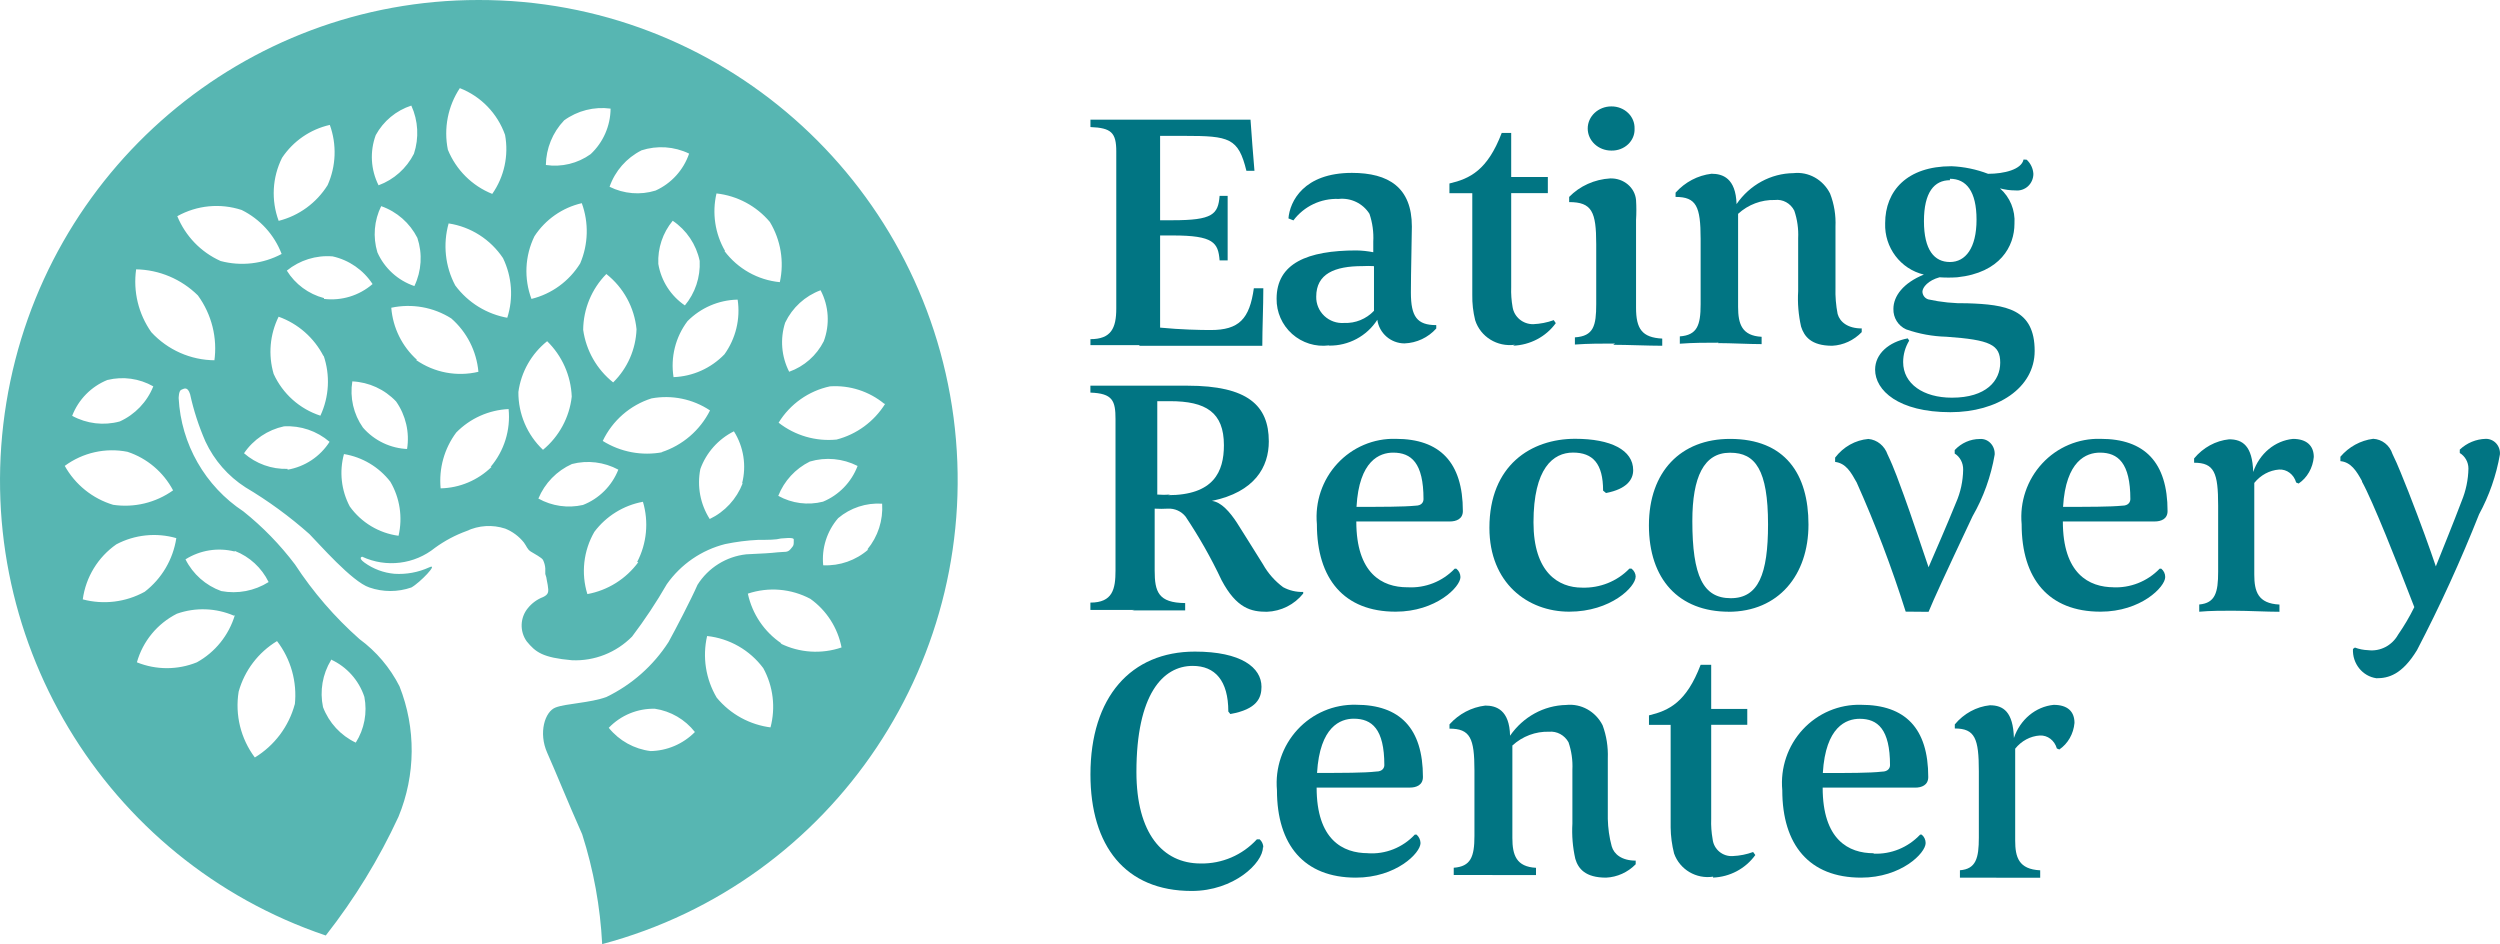 <?xml version="1.0" encoding="UTF-8"?> <svg xmlns="http://www.w3.org/2000/svg" id="Layer_2" data-name="Layer 2" viewBox="0 0 487.76 184.21"><defs><style> .cls-1 { fill: #017583; } .cls-2 { fill: #57b6b2; } </style></defs><g id="Layer_1-2" data-name="Layer 1"><g id="Symbols"><g id="Main-Nav"><g id="ERC_Logo" data-name="ERC Logo"><path id="Shape" class="cls-2" d="M93.35,0C47.63-.01,8.63,33.24,1.24,78.55c-7.4,45.31,18.99,89.33,62.32,103.97,5.61-7.15,10.38-14.93,14.19-23.18,3.36-8.14,3.43-17.27,.19-25.45-1.85-3.64-4.52-6.79-7.8-9.2-4.83-4.27-9.06-9.17-12.59-14.57-2.91-3.85-6.29-7.33-10.06-10.34-7.47-4.93-12.16-13.13-12.63-22.09,0,0,0-1.45,.51-1.64,.51-.2,1.21-.74,1.72,.86,.69,3.17,1.7,6.27,3,9.24,1.71,3.66,4.41,6.75,7.8,8.93,4.44,2.64,8.62,5.69,12.48,9.12,1.72,1.72,8.31,9.32,11.7,10.42,2.65,.92,5.54,.92,8.19,0,1.64-.9,5.46-4.86,3.47-3.92-2.12,.97-4.45,1.4-6.78,1.25-2.11-.19-4.13-.94-5.85-2.19-1.33-.98-.43-1.14-.43-1.14,4.69,2.18,10.21,1.5,14.23-1.76,1.88-1.36,3.94-2.46,6.12-3.25,2.37-1.12,5.08-1.29,7.56-.47,1.42,.57,2.67,1.5,3.63,2.7,.55,.74,.66,1.33,1.33,1.76,.66,.43,2.22,1.21,2.42,1.68,.24,.5,.39,1.05,.43,1.61v1.1c.16,.42,.26,.85,.31,1.29,.13,.57,.22,1.14,.27,1.72,0,.51,0,1.02-1.01,1.49-1.16,.44-2.18,1.19-2.96,2.15-1.54,1.86-1.64,4.53-.23,6.5,1.72,2.08,3.04,3.17,8.85,3.68,4.37,.18,8.62-1.5,11.7-4.62,2.47-3.26,4.74-6.68,6.78-10.22,2.74-3.89,6.78-6.67,11.39-7.83,2.13-.44,4.3-.72,6.47-.82,1.99,0,3.39,0,4.41-.27,2.34-.23,2.5,0,2.5,.23,0,1.17,0,1.1-.62,1.84s-1.09,.47-2.53,.63-2.69,.23-6.12,.39c-3.91,.43-7.41,2.62-9.51,5.95-1.25,2.86-4.25,8.62-5.65,11.16-2.98,4.63-7.18,8.34-12.13,10.73-3.2,1.17-7.8,1.25-9.9,2.04s-3.39,4.93-1.64,8.85c1.75,3.92,3.9,9.32,6.82,15.9,2.22,6.94,3.53,14.14,3.9,21.42,45.32-12.07,74.66-56.06,68.56-102.74C179.89,34.79,140.23-.09,93.35,0Zm33.61,146.54c-3.21-.39-6.15-2.02-8.19-4.54,2.35-2.45,5.62-3.8,9.01-3.72,3.08,.46,5.87,2.08,7.8,4.54-2.32,2.35-5.48,3.69-8.77,3.72h.16Zm45.74-67.75c-2.16,3.45-5.55,5.95-9.48,6.97-4.05,.4-8.1-.78-11.31-3.29,2.24-3.64,5.86-6.2,10.02-7.09,3.84-.26,7.63,.96,10.61,3.41h.16Zm-19.5-15.86c1.4-2.92,3.87-5.18,6.9-6.3,1.62,3.07,1.84,6.69,.62,9.95-1.41,2.78-3.82,4.91-6.75,5.95-1.52-2.97-1.8-6.42-.78-9.59h0Zm-19.5-3.29c-2.8-1.87-4.7-4.82-5.26-8.15-.14-3.06,.86-6.06,2.81-8.42,2.7,1.82,4.59,4.63,5.26,7.83,.16,3.18-.88,6.3-2.92,8.73h.12Zm10.22-1.17c.56,3.75-.37,7.57-2.57,10.65-2.62,2.72-6.18,4.32-9.94,4.46-.61-3.86,.37-7.81,2.73-10.93,2.57-2.59,6.03-4.09,9.67-4.19h.12Zm-18.79-29.13c3.07-1,6.41-.78,9.32,.63-1.1,3.21-3.47,5.82-6.55,7.21-2.97,.92-6.18,.65-8.97-.74,1.07-3.08,3.3-5.62,6.2-7.09Zm-.94,34.89c-.14,3.92-1.77,7.63-4.56,10.38-3.19-2.54-5.28-6.21-5.85-10.26,.04-4.08,1.66-7.99,4.52-10.89,3.34,2.63,5.47,6.52,5.89,10.77h0Zm-14.15-40.73c2.62-1.91,5.87-2.74,9.09-2.31-.03,3.38-1.44,6.59-3.9,8.89-2.53,1.81-5.66,2.57-8.73,2.11,.05-3.24,1.32-6.35,3.55-8.69h0Zm-5.77,22.6c2.13-3.27,5.45-5.59,9.24-6.46,1.39,3.81,1.28,8.02-.31,11.75-2.15,3.47-5.56,5.96-9.51,6.93-1.49-3.98-1.28-8.4,.58-12.22h0Zm-14.54-28.9c4.12,1.61,7.33,4.94,8.81,9.12,.74,4.02-.16,8.17-2.5,11.51-3.93-1.57-7.05-4.68-8.66-8.62-.84-4.16,0-8.49,2.34-12.02h0Zm-16.42,9.16c1.5-2.74,3.98-4.8,6.94-5.76,1.35,2.95,1.53,6.31,.51,9.4-1.45,2.85-3.91,5.05-6.9,6.15-1.53-3.04-1.73-6.59-.55-9.79h0Zm7.53,29.45c-3.21-1.09-5.83-3.47-7.21-6.58-.9-2.99-.64-6.21,.74-9.01,3.06,1.07,5.59,3.29,7.06,6.19,1.03,3.09,.82,6.46-.58,9.4Zm-25.81-25.02c2.17-3.26,5.51-5.56,9.32-6.42,1.38,3.82,1.23,8.04-.43,11.75-2.17,3.47-5.59,5.97-9.55,6.97-1.49-4.01-1.25-8.47,.66-12.3h0ZM20.98,74.13c3.03-.74,6.22-.29,8.93,1.25-1.22,3.05-3.57,5.5-6.55,6.85-3.12,.85-6.44,.45-9.28-1.1,1.23-3.2,3.73-5.73,6.9-7.01h0Zm-8.34,16.76c3.52-2.59,7.96-3.59,12.24-2.74,3.82,1.26,7,3.96,8.89,7.52-3.39,2.42-7.58,3.43-11.7,2.82-4.01-1.21-7.39-3.93-9.44-7.6Zm3.51,26.04c.59-4.34,2.97-8.23,6.55-10.73,3.6-1.9,7.79-2.33,11.7-1.21-.63,4.15-2.84,7.9-6.16,10.46-3.69,2.04-8.02,2.57-12.09,1.49Zm48.43,11.75c3.08,1.41,5.44,4.05,6.51,7.28,.6,3.08,0,6.28-1.68,8.93-2.94-1.39-5.23-3.88-6.39-6.93-.66-3.14-.1-6.42,1.56-9.16v-.12Zm-7.06,8.69c-1.16,4.35-3.96,8.08-7.8,10.42-2.75-3.67-3.89-8.31-3.16-12.84,1.15-4.13,3.83-7.66,7.49-9.87,2.71,3.53,3.95,7.98,3.47,12.41v-.12Zm-11.7-29.88c2.88,1.12,5.23,3.29,6.59,6.07-2.75,1.73-6.05,2.36-9.24,1.76-3.03-1.09-5.53-3.3-6.98-6.19,2.86-1.8,6.32-2.35,9.59-1.53l.04-.12Zm0,12.53c-1.18,3.92-3.84,7.23-7.41,9.2-3.75,1.52-7.95,1.52-11.7,0,1.16-4.12,3.99-7.55,7.8-9.48,3.63-1.28,7.62-1.14,11.15,.39l.16-.12Zm-3.9-49.73c-4.71-.02-9.2-2.01-12.4-5.48-2.51-3.56-3.57-7.94-2.96-12.26,4.52,.08,8.83,1.91,12.05,5.09,2.7,3.7,3.85,8.31,3.2,12.84l.12-.2Zm1.09-19.38c-3.82-1.72-6.83-4.85-8.42-8.73,3.84-2.14,8.38-2.58,12.56-1.21,3.58,1.77,6.37,4.83,7.8,8.58-3.66,1.95-7.92,2.44-11.93,1.37Zm20.12,18.44c1.32,3.85,1.1,8.06-.62,11.75-4.04-1.31-7.35-4.27-9.12-8.15-1.09-3.71-.74-7.7,.97-11.16,3.8,1.36,6.93,4.12,8.77,7.71v-.16Zm-7.02,22.13c-3.12,.09-6.15-1-8.5-3.05,1.83-2.69,4.63-4.57,7.8-5.25,3.24-.18,6.42,.9,8.89,3.02-1.85,2.89-4.82,4.86-8.19,5.44v-.16Zm7.1-33.32c-3.01-.79-5.61-2.71-7.25-5.36,2.51-2.04,5.71-3.04,8.93-2.78,3.2,.71,6,2.65,7.8,5.4-2.61,2.26-6.05,3.31-9.48,2.9v-.16Zm14.54,46.37c-3.82-.51-7.26-2.58-9.51-5.72-1.66-3.14-2.07-6.79-1.13-10.22,3.59,.59,6.82,2.52,9.05,5.4,1.86,3.17,2.43,6.95,1.6,10.53h0Zm1.87-16.92c-3.39-.11-6.58-1.62-8.81-4.19-1.84-2.61-2.58-5.85-2.07-9.01,3.24,.15,6.3,1.55,8.54,3.92,1.89,2.7,2.66,6.02,2.14,9.28h.19Zm1.75-17.39c-2.92-2.62-4.72-6.26-5.03-10.18,4.02-.86,8.22-.12,11.7,2.08,3.04,2.65,4.94,6.39,5.3,10.42-4.2,1-8.62,.16-12.17-2.31h.19Zm14.54,20.87c-2.67,2.61-6.22,4.11-9.94,4.19-.37-3.88,.71-7.76,3.04-10.89,2.71-2.77,6.36-4.4,10.22-4.58,.41,4.08-.86,8.16-3.51,11.28h.19Zm3.24-29.06c-4.13-.7-7.83-2.97-10.33-6.34-1.97-3.71-2.43-8.05-1.29-12.1,4.33,.66,8.17,3.12,10.61,6.77,1.76,3.64,2.06,7.82,.82,11.67h.19Zm1.99,14.45c.53-3.91,2.54-7.45,5.61-9.91,2.92,2.85,4.64,6.72,4.8,10.81-.45,4.06-2.47,7.79-5.61,10.38-3.09-2.92-4.83-7.01-4.8-11.28h0Zm3.9,20.79c1.25-3,3.59-5.41,6.55-6.74,3.05-.79,6.27-.39,9.05,1.1-1.25,3.16-3.75,5.66-6.9,6.89-2.95,.67-6.05,.23-8.7-1.25h0Zm19.5,12.41c-2.4,3.27-5.96,5.5-9.94,6.23-1.26-4.06-.76-8.46,1.36-12.14,2.31-3.08,5.7-5.18,9.48-5.87,1.16,3.91,.76,8.13-1.13,11.75l.23,.04Zm4.76-21.46c-4.04,.77-8.21-.01-11.7-2.19,1.89-3.97,5.34-6.98,9.51-8.3,3.97-.73,8.06,.11,11.42,2.35-1.95,3.88-5.36,6.81-9.48,8.15h.23Zm15.6,6.07c-1.18,3.06-3.48,5.56-6.43,6.97-1.84-2.89-2.5-6.38-1.83-9.75,1.16-3.21,3.51-5.84,6.55-7.36,1.9,3.02,2.48,6.68,1.6,10.14h.12Zm-3.43-45.31c-1.97-3.39-2.57-7.42-1.68-11.24,4.05,.45,7.78,2.44,10.41,5.56,2.13,3.52,2.83,7.73,1.95,11.75-4.29-.41-8.21-2.62-10.8-6.07h.12Zm10.37,47.77c1.15-2.92,3.35-5.31,6.16-6.7,3.1-.92,6.44-.61,9.32,.86-1.2,3.16-3.64,5.68-6.75,6.97-2.95,.75-6.07,.34-8.73-1.14Zm-1.33,45.19c-4.18-.5-8-2.58-10.68-5.83-2.14-3.62-2.81-7.92-1.87-12.02,4.36,.47,8.33,2.74,10.96,6.27,1.94,3.54,2.44,7.69,1.4,11.59h.19Zm1.95-16.41c-3.35-2.26-5.7-5.74-6.55-9.71,4.04-1.35,8.44-.98,12.2,1.02,3.16,2.26,5.33,5.65,6.08,9.48-3.92,1.34-8.22,1.06-11.93-.78h.19Zm16.96-18.33c-2.43,2.13-5.59,3.24-8.81,3.09-.33-3.34,.73-6.67,2.92-9.2,2.39-2.01,5.46-3.02,8.58-2.82,.21,3.24-.82,6.43-2.89,8.93h.19Z"></path><path id="Path" class="cls-1" d="M222.3,67.34h-9.55v-1.17c4.03,0,5.04-2.14,5.04-5.97V29.55c0-3.67-.97-4.6-5.04-4.76v-1.44h31.23c.24,3.16,.48,6.86,.77,9.98h-1.57c-1.57-6.43-3.34-6.82-12.09-6.82h-4.75v16.46h2.46c7.78,0,8.87-1.13,9.15-4.76h1.57v12.6h-1.57c-.28-3.47-1.17-4.87-9.11-4.87h-2.5v17.98c4.03,.39,7.78,.47,9.87,.47,5.52,0,7.58-2.14,8.42-8.15h1.85c0,3.59-.2,7.8-.2,11.23h-23.98"></path><path id="Shape-2" data-name="Shape" class="cls-1" d="M259.28,67.39c-2.61,.33-5.23-.49-7.19-2.24-1.96-1.75-3.06-4.26-3.02-6.87,0-6.9,6-9.42,15.59-9.42,1.1,.02,2.19,.14,3.27,.35v-2.06c.1-1.84-.15-3.68-.74-5.43-1.28-2.03-3.61-3.16-6-2.91-3.46-.14-6.77,1.43-8.84,4.19l-.97-.39c.27-3.3,2.96-8.88,12.39-8.88,7.13,0,11.69,2.83,11.69,10.47,0,2.09-.19,8.84-.19,12.87,0,4.73,1.21,6.36,4.95,6.36v.66c-1.58,1.77-3.82,2.82-6.2,2.91-2.67-.01-4.93-1.98-5.3-4.61-2.05,3.19-5.62,5.1-9.43,5.04m8.73-15.51c-.73-.04-1.46-.04-2.18,0-5.49,0-9.04,1.51-9.04,5.97-.03,1.42,.55,2.79,1.59,3.76,1.04,.97,2.44,1.47,3.87,1.36,2.19,.09,4.31-.78,5.81-2.37v-8.65"></path><path id="Path-2" data-name="Path" class="cls-1" d="M295.56,67.26c-3.44,.48-6.72-1.55-7.75-4.79-.4-1.62-.59-3.28-.56-4.95v-19.83h-4.46v-1.89c4.01-.94,7.43-2.59,10.2-9.86h1.85v8.6h7.15v3.14h-7.15v18.34c-.05,1.32,.05,2.63,.28,3.93,.32,1.92,2.03,3.32,4.01,3.3,1.37-.06,2.73-.32,4.01-.79l.4,.59c-1.93,2.66-5.02,4.28-8.35,4.4"></path><path id="Shape-3" data-name="Shape" class="cls-1" d="M315.08,67.03c-2.66,0-5.15,0-7.81,.19v-1.4c3.66-.23,4.16-2.29,4.16-6.48v-11.72c0-6.29-.83-8.19-5.28-8.19v-1.01c2.07-2.13,4.95-3.43,8.02-3.61,2.62-.07,4.83,1.79,5.03,4.23,.08,1.29,.08,2.59,0,3.88v17.12c0,4.11,1.16,5.82,5.11,6.02v1.4c-2.74,0-6.82-.19-9.56-.19m-.37-37.89c-2.55,0-4.61-1.93-4.61-4.31s2.07-4.31,4.61-4.31c1.23-.01,2.41,.45,3.26,1.27,.86,.82,1.31,1.93,1.27,3.08,.05,1.14-.41,2.24-1.27,3.05-.86,.81-2.04,1.25-3.26,1.22"></path><path id="Path-3" data-name="Path" class="cls-1" d="M335.32,66.86c-2.43,0-5,0-7.58,.2v-1.43c3.37-.24,4.06-2.15,4.06-6.24v-12.79c0-6.32-.83-8.18-4.89-8.18v-.83c1.85-2.06,4.33-3.37,7.01-3.69,2.2,0,4.74,.87,4.89,5.92,2.57-3.75,6.7-5.99,11.11-6.04,2.93-.33,5.75,1.25,7.13,3.97,.8,2.05,1.16,4.26,1.06,6.47v11.92c-.05,1.72,.09,3.44,.42,5.12,.45,1.59,2.01,2.82,4.7,2.82v.72c-1.54,1.6-3.59,2.55-5.76,2.66-4.13,0-5.46-1.83-6.07-3.73-.51-2.26-.71-4.59-.57-6.91v-10.33c.09-1.84-.17-3.67-.76-5.4-.74-1.44-2.24-2.26-3.79-2.07-2.63-.07-5.19,.89-7.17,2.7v18.15c0,3.38,.76,5.64,4.59,5.84v1.43c-2.46,0-6.07-.2-8.53-.2"></path><path id="Shape-4" data-name="Shape" class="cls-1" d="M395.42,31.17c.77,.71,1.24,1.7,1.3,2.75,0,.92-.38,1.8-1.05,2.42-.68,.62-1.58,.91-2.48,.81-1.01,0-2.01-.14-2.99-.4,1.96,1.72,3.01,4.28,2.83,6.9,0,4.39-2.79,9.57-11.16,10.45-1.15,.08-2.31,.08-3.46,0-2.2,.6-3.34,1.95-3.34,2.83,.04,.69,.49,1.28,1.14,1.48,2.49,.55,5.04,.81,7.59,.76,7.59,.24,13.17,1.12,13.17,9.29,0,7.26-7.31,11.96-16.43,11.96-10.18,0-14.7-4.27-14.7-8.3,0-3.11,2.71-5.42,6.37-6.1l.28,.44c-.77,1.26-1.18,2.71-1.18,4.19,0,4.23,3.93,6.94,9.51,6.94,6.72,0,9.43-3.31,9.43-6.82s-1.93-4.47-10.5-5.07c-2.68-.07-5.33-.55-7.86-1.44-1.55-.7-2.53-2.27-2.48-3.99,0-2.51,1.93-5.07,5.94-6.7-4.55-1.08-7.71-5.27-7.55-10.01,0-6.34,4.28-11.13,12.93-11.13,2.45,.1,4.86,.6,7.15,1.48,3.14,0,6.53-.84,6.92-2.79l.63,.04Zm-14.98,3.99c-3.03,0-5.07,2.31-5.07,7.98s2.04,7.98,5.07,7.98,5.19-2.71,5.19-8.26-2-7.98-5.19-7.98"></path><path id="Shape-5" data-name="Shape" class="cls-1" d="M221.36,119h-8.62v-1.43c4.35,0,4.9-2.63,4.9-6.27v-29.52c0-3.6-.55-5.03-4.9-5.18v-1.35h18.95c11.75,0,15.86,3.87,15.86,10.87,0,4.95-2.7,9.87-11.12,11.61,1.84,.19,3.56,2.21,4.9,4.26,1.33,2.05,3.25,5.22,5.09,8.12,.97,1.74,2.31,3.25,3.92,4.45,1.2,.65,2.55,.97,3.92,.93v.31c-1.72,2.16-4.31,3.46-7.09,3.56-3.02,0-5.91-.62-8.85-6.19-2.02-4.29-4.37-8.43-7.01-12.38-.83-1.04-2.11-1.62-3.45-1.55-.86,.05-1.72,.05-2.58,0v12.07c0,4.14,.7,6.31,5.95,6.35v1.43h-10.34m6.97-22.48c8.93,0,10.93-4.57,10.93-9.75,0-6.42-3.52-8.59-10.53-8.59h-2.47v18.22c.86,.07,1.72,.07,2.58,0"></path><path id="Shape-6" data-name="Shape" class="cls-1" d="M274.67,114.58c3.42,.19,6.76-1.13,9.15-3.63h.31c.51,.39,.8,1,.81,1.64,0,1.91-4.77,6.75-12.64,6.75-10.07,0-15.37-6.4-15.37-17.06-.4-4.35,1.06-8.66,4-11.84s7.08-4.94,11.38-4.82c8.61,0,13.1,4.57,13.1,14.09,0,1.56-1.31,2.03-2.54,2.03h-18.25c0,10.19,5.07,12.84,9.95,12.84m1.58-15.92c1.27,0,1.58-.74,1.58-1.29,0-7.06-2.38-9.06-5.92-9.06-2.61,0-6.65,1.52-7.15,10.58,4.92,0,9.18,0,11.53-.23"></path><path id="Path-4" data-name="Path" class="cls-1" d="M319.12,112.51c0,1.99-4.85,6.83-12.96,6.83s-15.57-5.58-15.57-16.36c0-12.22,8.15-17.37,16.72-17.37,6.97,0,11.33,2.19,11.33,6.13,0,1.8-1.22,3.67-5.3,4.45l-.57-.47c0-5.27-2-7.42-5.87-7.42s-7.71,3.04-7.71,13.62c0,9.8,4.89,12.73,9.46,12.73,3.5,.12,6.88-1.24,9.25-3.71h.41c.5,.38,.8,.95,.82,1.56"></path><path id="Shape-7" data-name="Shape" class="cls-1" d="M337.34,119.35c-9.84,0-15.63-6.36-15.63-16.86s6.25-16.86,15.82-16.86c10.78,0,15.31,6.87,15.31,16.71s-5.82,17.02-15.63,17.02m.27-31.03c-5.04,0-7.3,4.72-7.3,13.31,0,10.77,2.11,15.07,7.5,15.07s7.27-4.68,7.27-14.4c0-10.66-2.5-13.98-7.34-13.98"></path><path id="Path-5" data-name="Path" class="cls-1" d="M371.8,119.31c-2.71-8.59-5.9-17.01-9.56-25.19-1.16-2.08-2.1-3.72-4.2-4v-.84c1.61-2.11,3.95-3.42,6.49-3.64,1.7,.15,3.16,1.34,3.75,3.04,1.28,2.64,2.36,5.77,3.19,8.01,1.39,3.8,2.96,8.61,4.8,13.98,1.61-3.72,3.49-8.01,5.36-12.61,.89-2.02,1.36-4.22,1.39-6.45,.02-1.28-.61-2.48-1.65-3.12v-.68c1.29-1.38,3.05-2.16,4.88-2.16,.78-.07,1.55,.22,2.11,.81,.56,.58,.86,1.4,.81,2.24-.73,4.25-2.19,8.33-4.31,12.01-5.66,12.01-7.5,16.02-8.59,18.66l-4.46-.04Z"></path><path id="Shape-8" data-name="Shape" class="cls-1" d="M412.16,114.58c3.44,.19,6.79-1.13,9.2-3.63h.31c.49,.4,.78,1,.77,1.64,0,1.91-4.73,6.75-12.62,6.75-10.12,0-15.39-6.4-15.39-17.06-.4-4.35,1.06-8.66,4-11.84,2.94-3.19,7.09-4.94,11.39-4.82,8.62,0,13.08,4.57,13.08,14.09,0,1.56-1.27,2.03-2.54,2.03h-17.89c0,10.19,5.08,12.84,9.97,12.84m1.62-15.92c1.23,0,1.58-.74,1.58-1.29,0-7.06-2.42-9.06-5.93-9.06-2.62,0-6.66,1.52-7.2,10.58,4.96,0,9.2,0,11.54-.23"></path><path id="Path-6" data-name="Path" class="cls-1" d="M436.14,119.15c-2.36,0-4.99,0-7.06,.2v-1.41c3.14-.28,3.69-2.37,3.69-6.38v-12.93c0-6.38-.74-8.35-4.69-8.35v-.84c1.77-2.13,4.21-3.46,6.84-3.73,2.62,0,4.54,1.28,4.69,6.38,1.22-3.6,4.24-6.11,7.76-6.46,2.66,0,4.06,1.33,4.06,3.53-.19,2.13-1.28,4.05-2.96,5.18l-.48-.2c-.44-1.57-1.81-2.62-3.33-2.53-1.87,.14-3.61,1.08-4.84,2.61v17.87c0,3.29,.7,5.66,4.91,5.86v1.41c-2.4,0-6.21-.2-8.61-.2"></path><path id="Path-7" data-name="Path" class="cls-1" d="M460.84,93.86c-1.09-1.98-2.15-3.69-4.22-3.89v-.86c1.65-1.93,3.92-3.18,6.4-3.5,1.73,.09,3.22,1.26,3.76,2.96,1.09,2.18,2.15,5.02,3.12,7.39,2.52,6.45,4.14,11,5.34,14.54,1.54-3.89,3.31-8.17,5.04-12.75,.83-2.01,1.28-4.16,1.32-6.34,0-1.25-.65-2.4-1.69-3.03v-.66c1.39-1.31,3.2-2.06,5.08-2.1,.77-.01,1.5,.31,2.03,.89,.52,.58,.79,1.36,.72,2.15-.71,4.1-2.09,8.04-4.06,11.67-3.59,9.05-7.63,17.91-12.12,26.52-2.94,4.82-5.61,5.48-7.9,5.48-2.74-.38-4.73-2.87-4.59-5.72l.38-.27c.82,.31,1.69,.48,2.56,.51,2.37,.3,4.68-.9,5.87-3.03,1.18-1.7,2.24-3.5,3.16-5.37-3.31-8.59-8.17-20.84-10.2-24.46"></path><path id="Path-8" data-name="Path" class="cls-1" d="M246.4,165.32c0,3.04-5.65,8.51-13.9,8.51-12.95,0-19.75-8.79-19.75-22.73,0-15.1,7.9-23.97,20.38-23.97,9.04,0,12.99,3.12,12.99,6.87,0,2.16-.87,4.39-6.08,5.31l-.39-.48c0-6.07-2.61-8.91-6.95-8.91-5.85,0-10.98,5.59-10.98,20.69,0,11.98,5.13,17.86,12.52,17.86,4.16,.08,8.15-1.63,10.98-4.71h.55c.44,.4,.7,.96,.71,1.56"></path><path id="Shape-9" data-name="Shape" class="cls-1" d="M266.87,166.47c3.43,.24,6.79-1.1,9.16-3.63h.35c.47,.41,.75,1.01,.77,1.64,0,1.95-4.77,6.75-12.62,6.75-10.12,0-15.39-6.4-15.39-17.06-.39-4.34,1.08-8.65,4.02-11.83s7.08-4.94,11.38-4.84c8.58,0,13.08,4.57,13.08,14.09,0,1.6-1.31,2.07-2.54,2.07h-18.2c0,10.19,5.12,12.8,10.01,12.8m1.62-15.93c1.23,0,1.58-.74,1.58-1.25,0-7.06-2.42-9.06-5.97-9.06-2.58,0-6.62,1.52-7.16,10.58,4.96,0,9.2,0,11.55-.27"></path><path id="Path-9" data-name="Path" class="cls-1" d="M291.18,170.72h-7.55v-1.42c3.32-.24,4.04-2.13,4.04-6.2v-12.8c0-6.28-.83-8.14-4.87-8.14v-.83c1.84-2.05,4.31-3.35,6.99-3.67,2.15,0,4.72,.87,4.83,5.88,2.55-3.69,6.6-5.91,10.95-6,2.91-.31,5.72,1.25,7.1,3.95,.76,2.05,1.1,4.24,1.02,6.44v11.85c.04,1.8,.29,3.59,.76,5.33,.45,1.58,2,2.8,4.68,2.8v.71c-1.55,1.58-3.61,2.51-5.78,2.61-4.08,0-5.44-1.78-6-3.67-.51-2.25-.7-4.56-.57-6.87v-10.51c.09-1.83-.17-3.65-.76-5.37-.78-1.39-2.24-2.18-3.78-2.05-2.63-.08-5.19,.88-7.17,2.69v18.05c0,3.36,.79,5.61,4.61,5.81v1.42h-8.5"></path><path id="Path-10" data-name="Path" class="cls-1" d="M334.25,171.04c-3.31,.51-6.51-1.38-7.63-4.52-.42-1.66-.65-3.36-.67-5.07v-20.03h-4.23v-1.85c3.95-.94,7.31-2.59,10.08-9.86h2.06v8.6h7.04v3.1h-7.04v18.38c-.05,1.32,.05,2.63,.28,3.93,.21,1.98,1.96,3.44,3.95,3.3,1.35-.06,2.68-.32,3.95-.79l.43,.59c-1.92,2.66-4.97,4.28-8.26,4.4"></path><path id="Shape-10" data-name="Shape" class="cls-1" d="M365.55,166.55c3.41,.15,6.71-1.2,9.07-3.71h.31c.49,.4,.77,1,.77,1.64,0,1.95-4.73,6.75-12.6,6.75-10.11,0-15.37-6.4-15.37-17.06-.4-4.35,1.06-8.66,4-11.84s7.08-4.94,11.38-4.82c8.61,0,13.1,4.57,13.1,14.09,0,1.6-1.31,2.07-2.54,2.07h-18.06c0,10.19,5.07,12.8,9.95,12.8m1.61-15.92c1.23,0,1.58-.74,1.58-1.25,0-7.06-2.42-9.06-5.92-9.06-2.61,0-6.65,1.52-7.19,10.58,4.96,0,9.18,0,11.53-.27"></path><path id="Path-11" data-name="Path" class="cls-1" d="M389.48,171.24h-7.09v-1.45c3.14-.24,3.69-2.37,3.69-6.38v-12.93c0-6.38-.74-8.35-4.69-8.35v-.8c1.77-2.12,4.21-3.45,6.84-3.73,2.62,0,4.54,1.28,4.69,6.38,1.22-3.6,4.24-6.11,7.76-6.46,2.7,0,4.06,1.28,4.06,3.53-.19,2.13-1.28,4.04-2.96,5.18l-.48-.2c-.44-1.57-1.81-2.62-3.33-2.53-1.85,.12-3.58,1.05-4.8,2.57v17.91c0,3.25,.67,5.62,4.88,5.82v1.45h-8.57"></path></g></g></g></g></svg> 